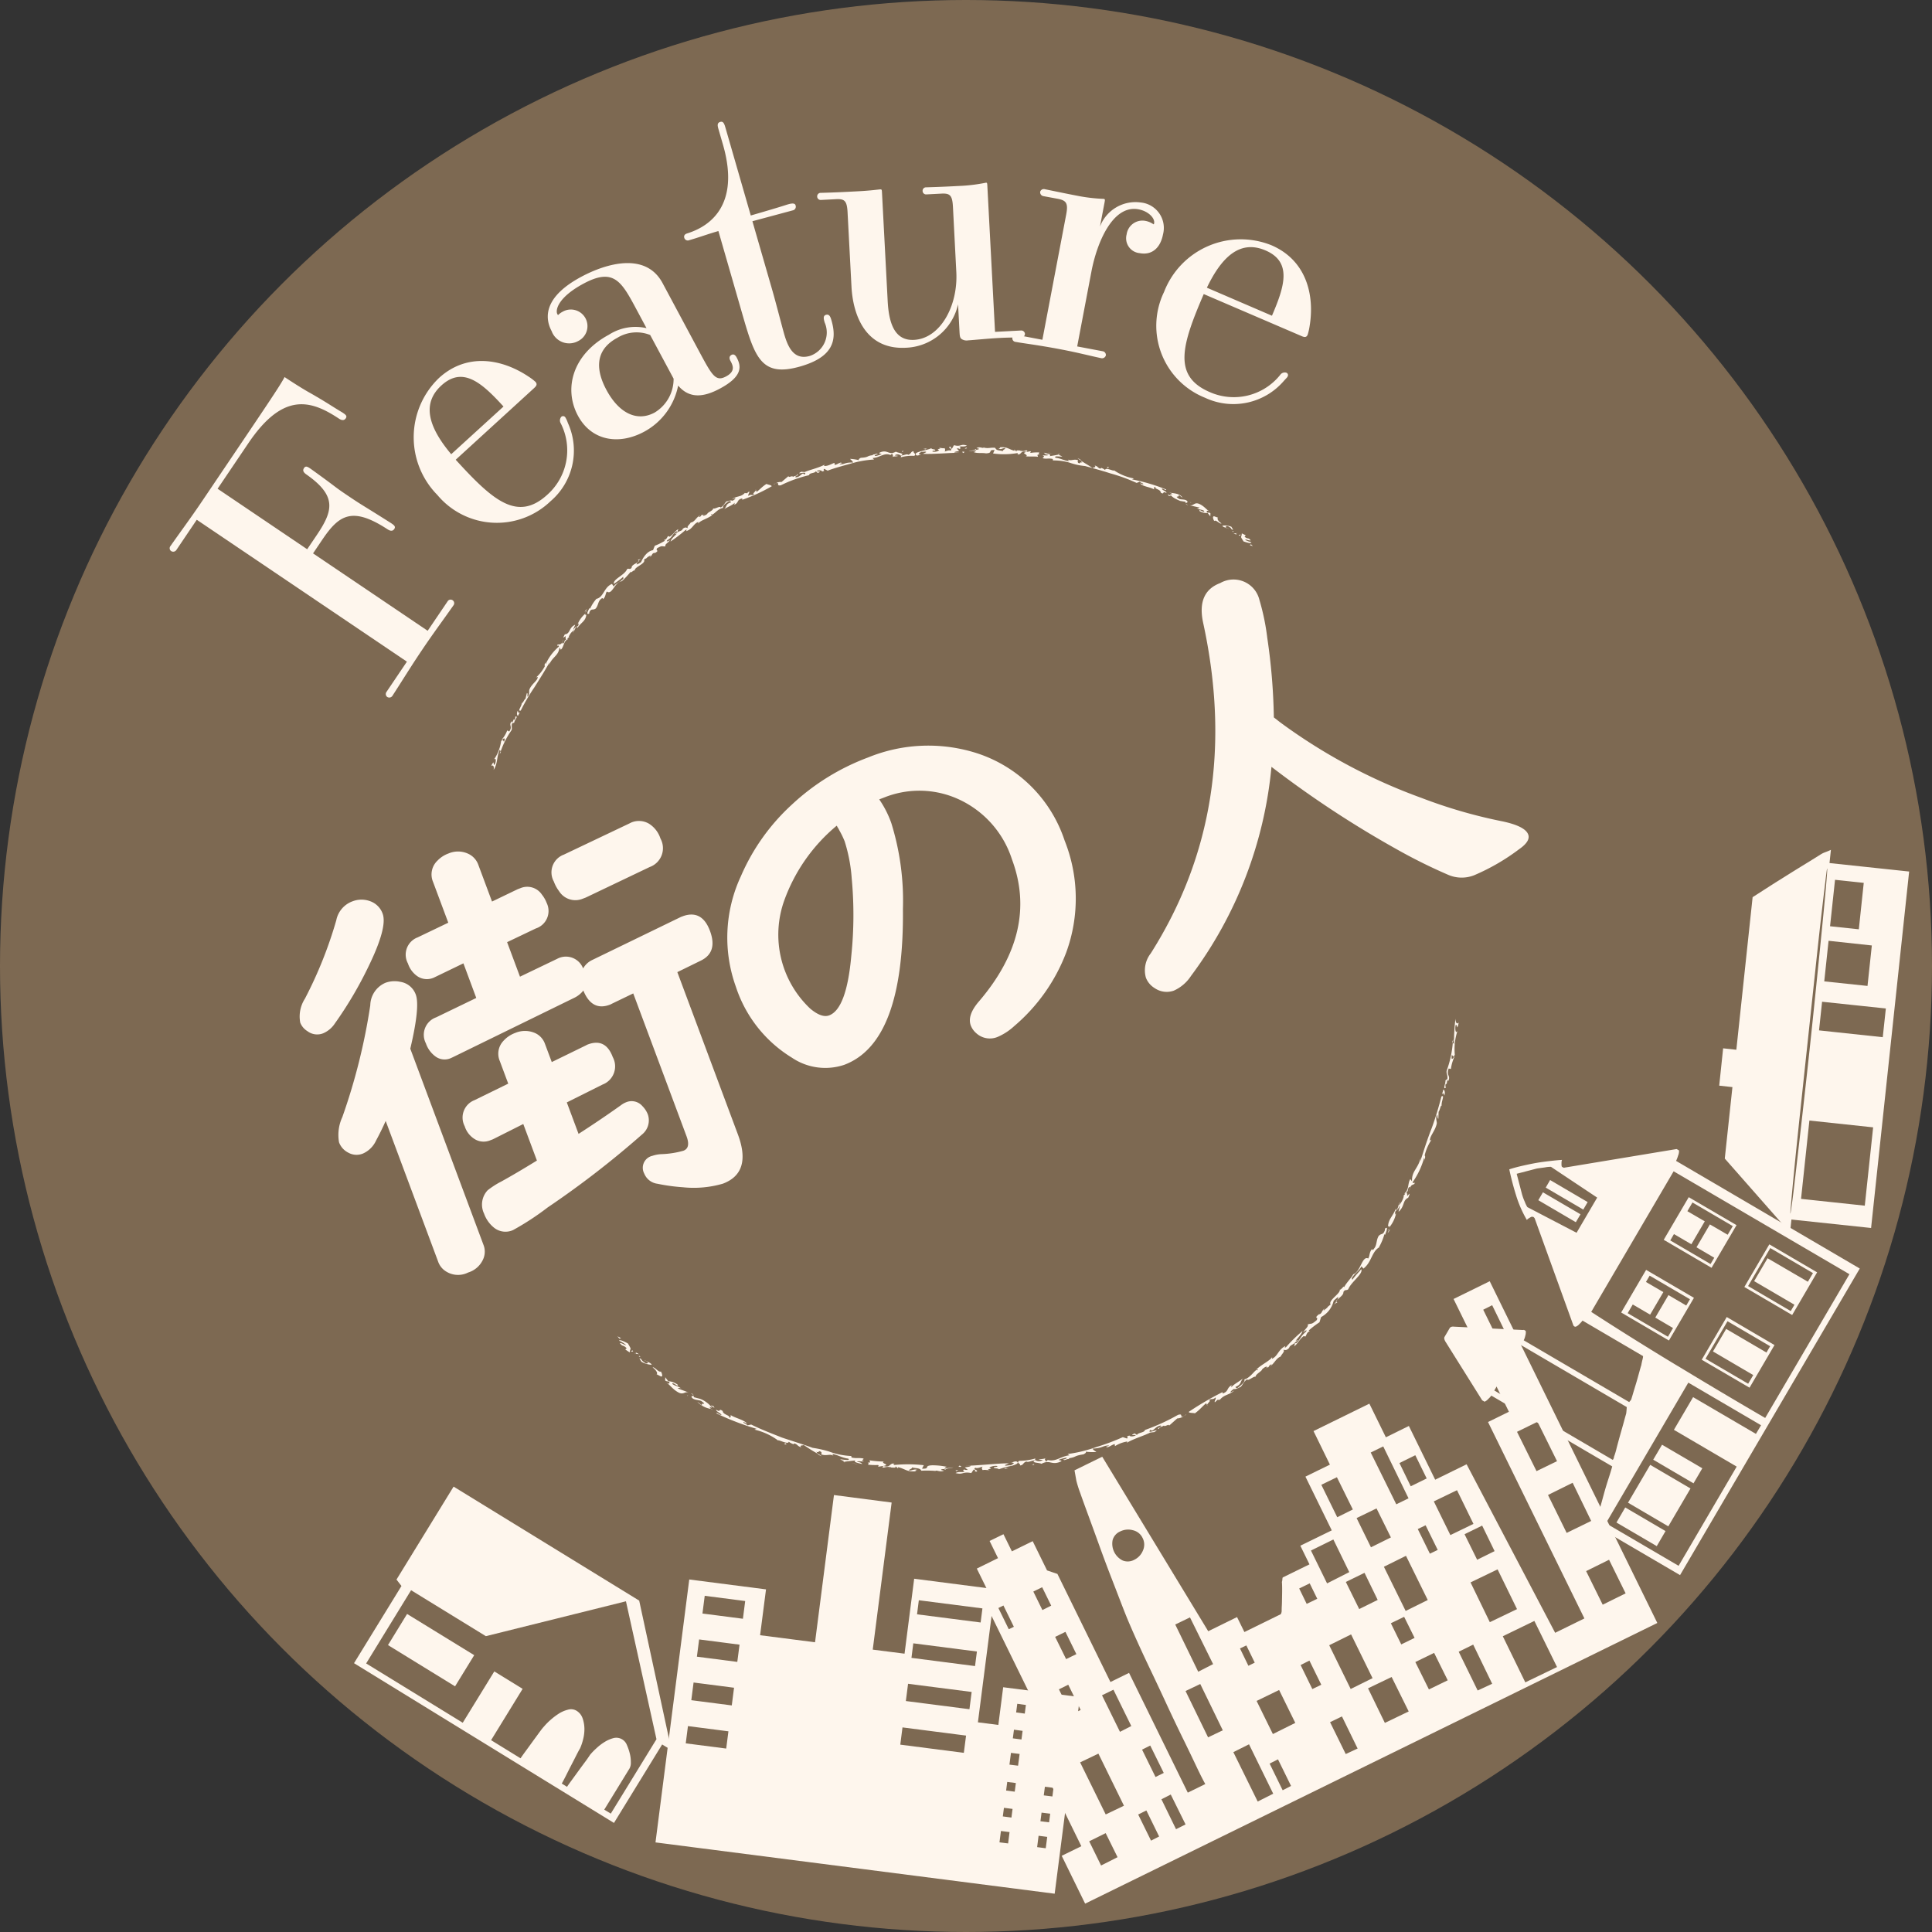 <svg height="148" viewBox="0 0 148 148" width="148" xmlns="http://www.w3.org/2000/svg" xmlns:xlink="http://www.w3.org/1999/xlink"><rect x="0" y="0" width="148" height="148" fill="#333333" stroke="none"/><clipPath id="a"><path d="m0 0h133.252v136.506h-133.252z"/></clipPath><circle cx="74" cy="74" fill="#7d6952" r="74"/><g clip-path="url(#a)" fill="#fef6ed" transform="translate(13 9.327)"><path d="m21.287 36.741a.266.266 0 0 1 .373-.094.27.27 0 0 1 .076.4c-.854 1.216-1.573 2.177-2.4 3.408-.848 1.255-1.457 2.258-2.279 3.528a.286.286 0 0 1 -.4.076.281.281 0 0 1 -.052-.379l1.566-2.321-16.098-10.87-1.565 2.32a.288.288 0 0 1 -.4.077.264.264 0 0 1 -.052-.381c.871-1.238 1.573-2.176 2.42-3.432 5.224-7.74 5.948-8.805 6.324-9.516.425.288 1.435.936 1.966 1.224 1.366.784 1.585.968 2.47 1.495.237.16.378.256.25.445-.112.166-.294.182-.553 0-2.124-1.4-4.242-2.036-6.9 1.892l-2.364 3.5 6.863 4.635.72-1.066c1.262-1.87 1.578-3-.757-4.646-.26-.175-.331-.326-.2-.516s.293-.077.507.066c2.3 1.654 1.616 1.23 2.847 2.06s.915.584 3.307 2.1c.213.143.377.256.251.445s-.3.18-.555.005c-2.682-1.738-3.684-1.07-4.952.804l-.719 1.065 8.781 5.929z"/><path d="m21.909 25.891c2.829 3.1 4.713 4.782 7.012 2.685a4.553 4.553 0 0 0 1.037-5.469.429.429 0 0 1 .042-.507.206.206 0 0 1 .3.034 2 2 0 0 1 .2.434 5.1 5.1 0 0 1 -1.325 6 5.937 5.937 0 0 1 -8.669-.476 6.294 6.294 0 0 1 .126-8.967c2.109-1.924 4.777-1.5 6.876-.091a4.1 4.1 0 0 1 .507.386c.174.191.066.328-.1.482zm3.662-4.076c-1.655-1.815-3.112-3.115-4.757-1.615-1.476 1.346-1.07 3.1.751 5.268z"/><path d="m40.548 17.573c1 1.863 1.269 2.367 2.074 1.935.73-.392.526-.833.337-1.185-.041-.076-.174-.328.077-.463.226-.121.361.131.4.207.365.68.45 1.444-1.287 2.374-1.234.662-2.329.794-3.2-.23a5.142 5.142 0 0 1 -2.61 3.537c-1.965 1.052-4.045.676-5.07-1.237-1.106-2.065-.413-4.7 2.382-6.2a3.763 3.763 0 0 1 2.874-.5l-.769-1.435c-1.134-2.115-1.726-3.223-4.043-1.982-1.989 1.065-2.179 2.042-2.017 2.344 0 0 .041.076.066.062a1.246 1.246 0 0 1 .3-.226 1.272 1.272 0 1 1 1.225 2.226 1.427 1.427 0 0 1 -2.028-.761c-.553-1.032-.6-2.628 2.275-4.166 1.887-1.012 4.928-1.927 6.223.489zm-3.741-1.237a2.807 2.807 0 0 0 -2.51.211c-1.839.985-1.589 2.6-.847 3.985.97 1.813 2.356 2.465 3.691 1.749a3 3 0 0 0 1.46-2.6z"/><path d="m44.638 7.62 1.519 5.267c.261.9.752 2.813.918 3.389.309 1.071.786 2 1.965 1.662a1.892 1.892 0 0 0 1.135-2.555c-.072-.247-.151-.522.1-.593.274-.079.352.195.424.442.435 1.509.12 2.788-2.376 3.508-2.934.847-3.472-.6-4.4-3.812l-1.89-6.556c-.8.229-1.548.506-2.234.7a.278.278 0 0 1 -.381-.187c-.039-.137.012-.271.231-.334 1.034-.329 4.239-1.58 2.736-6.79l-.333-1.149c-.08-.274-.151-.521.123-.6.247-.073.318.174.4.449l1.938 6.72c2.579-.745 2.652-.8 2.873-.859.465-.135.533 0 .556.077a.287.287 0 0 1 -.215.39z"/><path d="m65.214 15.991a.282.282 0 0 1 .3.24.286.286 0 0 1 -.27.3c-.4-.008-1.144 0-1.743.035-.827.043-1.964.16-2.335.18a.691.691 0 0 1 -.521-.115c-.119-.109-.127-.25-.146-.621l-.107-2.025a4.257 4.257 0 0 1 -4 3.327c-3.107.164-4.051-2.531-4.164-4.67l-.3-5.7c-.046-.884-.227-1.046-.883-1.011l-1.145.059a.268.268 0 0 1 -.3-.269.264.264 0 0 1 .272-.274c1.228-.036 1.683-.06 2.8-.118 1.084-.056 1.622-.143 1.765-.149.113-.006.116.05.126.22l.437 8.327c.089 1.711.532 3.059 2.015 2.982 2-.1 3.381-2.58 3.243-5.2l-.258-4.993c-.047-.884-.227-1.045-.883-1.011l-1.141.059a.267.267 0 0 1 -.3-.27.262.262 0 0 1 .272-.271c1.227-.037 1.683-.061 2.8-.119a13.053 13.053 0 0 0 1.788-.237c.086 0 .089.052.1.252l.588 11.176z"/><path d="m71.454 17.577a.292.292 0 0 1 .261.311.3.3 0 0 1 -.362.222c-1.173-.253-1.724-.415-3.155-.687-1.74-.33-2.877-.459-3.382-.557a.274.274 0 1 1 .1-.532l1.935.368 1.825-9.6c.166-.869 0-1.075-.645-1.2l-1.093-.202a.3.3 0 0 1 -.255-.34.291.291 0 0 1 .357-.193c1.453.3 1.846.38 2.717.546a12.812 12.812 0 0 0 1.793.194c.112.023.1.078.064.274l-.352 1.852a2.909 2.909 0 0 1 3.114-1.85 1.959 1.959 0 0 1 1.715 2.449c-.193 1.009-.831 1.615-1.785 1.433a1.143 1.143 0 0 1 -1-1.44 1.221 1.221 0 0 1 1.469-1.025 1.606 1.606 0 0 1 .592.256c.027.006.032-.022.044-.078.074-.392-.435-.926-1.193-1.07-1.992-.377-3.2 2.592-3.612 4.779l-1.088 5.724z"/><path d="m79.212 13.2c-1.66 3.856-2.416 6.266.442 7.5a4.554 4.554 0 0 0 5.415-1.308.425.425 0 0 1 .475-.168.2.2 0 0 1 .094.289c-.034.079-.071.094-.311.364a5.1 5.1 0 0 1 -6.017 1.265 5.937 5.937 0 0 1 -3.14-8.1 6.3 6.3 0 0 1 8.23-3.581c2.625 1.129 3.336 3.737 2.917 6.23a4.352 4.352 0 0 1 -.144.622c-.1.236-.27.194-.48.1zm5.226 1.658c.971-2.257 1.555-4.119-.492-5-1.836-.79-3.27.3-4.493 2.854z"/><path d="m17.373 111.675 4.374-7.121 14.218 8.733 2.473 11.456-.714-.436-3.691 6.011-19.913-12.237 3.634-5.914zm-2.324 6.425 7.4 4.543 2.417-3.932 2.17 1.335-2.416 3.932 2.257 1.389c.054-.082.164-.241.338-.478s.351-.478.536-.735.367-.5.539-.738.3-.4.385-.487a4.673 4.673 0 0 1 .456-.466 5.442 5.442 0 0 1 .647-.5 2.4 2.4 0 0 1 .73-.32.823.823 0 0 1 .654.079 1.09 1.09 0 0 1 .471.59 2.558 2.558 0 0 1 .136.785 3.094 3.094 0 0 1 -.1.816 3.87 3.87 0 0 1 -.24.706c-.065.1-.162.286-.293.545s-.27.53-.416.81-.28.557-.413.816-.223.428-.273.512l.406.25c.047-.083.162-.244.334-.478s.351-.482.536-.737.367-.5.539-.731.289-.41.354-.509a4.715 4.715 0 0 1 .466-.481 3.848 3.848 0 0 1 .647-.5 2.515 2.515 0 0 1 .693-.3.868.868 0 0 1 1.016.539 3.814 3.814 0 0 1 .221.647 2.679 2.679 0 0 1 .079.672.9.9 0 0 1 -.1.471l-1.936 3.155.5.305 3.5-5.7-2.338-10.566-10.731 2.672-5.729-3.52zm8.278-.633-1.467 2.387-5.138-3.16 1.463-2.385z"/><path d="m39.8 111.669 5.88.757-.453 3.512 4.209.54 1.449-11.278 4.419.574-1.448 11.268 2.437.31.737-5.741 6.193.8-1.31 10.2 1.565.2.37-2.888 5.881.753-1.936 15.064-30.579-3.93zm-.1 11.231-.169 1.321 3.1.4.17-1.321zm.431-3.339-.174 1.355 3.1.4.174-1.355zm.425-3.3-.171 1.321 3.095.4.172-1.321zm.429-3.342-.174 1.358 3.1.4.174-1.358zm15.15 10.081-.169 1.321 4.868.627.171-1.321zm.427-3.341-.17 1.321 4.872.627.169-1.323zm.4-3.1-.14 1.114 4.87.629.144-1.116zm.424-3.3-.137 1.078 4.871.625.138-1.078zm6.29 17.676-.111.87.661.083.11-.87zm.23-1.775-.086.659.661.087.085-.662zm.252-1.984-.085.661.66.086.086-.661zm.287-2.225-.117.9.66.082.119-.9zm.229-1.776-.087.663.662.087.086-.66zm.253-1.984-.086.662.661.089.086-.661zm1.633 10.109-.111.871.659.087.114-.872zm.228-1.772-.086.661.662.083.086-.662zm.256-1.983-.087.662.662.083.084-.662zm.284-2.224-.115.9.661.082.115-.9zm.226-1.778-.083.662.662.086.082-.661zm.257-1.982-.086.661.659.083.087-.661z"/><path d="m69.836 132.1-4.543-9.259 1.427-.7-4.058-8.281.266-.791-1.1-2.235 1.625-.8-.645-1.316 1.062-.517.645 1.313 1.594-.78 1.1 2.24.794.269 4.062 8.281 1.425-.7 4.5 9.174 1.341-.658c-.164-.289-.4-.756-.7-1.389s-.645-1.355-1.029-2.135c-.392-.8-.8-1.655-1.213-2.546s-.811-1.742-1.192-2.54-.717-1.515-1.008-2.158-.5-1.118-.631-1.427c-.176-.4-.392-.936-.651-1.608s-.535-1.39-.832-2.155-.591-1.558-.882-2.365-.561-1.544-.809-2.221-.46-1.255-.629-1.74a8.831 8.831 0 0 1 -.3-.949l-.143-.8 2.124-1.042 8.12 13.368 2.207-1.085.564 1.147 2.769-1.359c.018-.007.038-.036.056-.1a.423.423 0 0 0 .029-.153c0-.043 0-.178.012-.4s.013-.455.018-.7.009-.478.006-.7-.009-.36-.018-.425a.78.78 0 0 0 .036-.206c.007-.085.018-.131.036-.142l2.041-1-.7-1.429 2.407-1.175-2.017-4.117 1.875-.919-1.256-2.57 4.279-2.1 1.264 2.576 1.761-.868 2.016 4.117 2.407-1.181 6.784 12.909 2.24-1.1-7.383-15.046 1.6-.787-4.24-8.639 2.77-1.36 12.839 26.18-43.832 21.5-1.795-3.665zm-5.559-16.619.39-.188-.8-1.632-.386.193zm2.576-1.47.674-.338-.692-1.41-.678.33zm2.216 7.994.714-.341-.95-1.934-.715.354zm-.4-4.237.786-.38-.837-1.707-.789.384zm3.034 11.9 1.397-.668-1.957-3.991-1.4.67zm-.355 3.911 1.262-.637-.91-1.842-1.262.625zm1.652-23.366a1.041 1.041 0 0 0 .892-.055 1.347 1.347 0 0 0 .659-.7 1.1 1.1 0 0 0 -.02-.963 1.085 1.085 0 0 0 -.747-.6 1.348 1.348 0 0 0 -.963.09 1.014 1.014 0 0 0 -.59.67 1.436 1.436 0 0 0 .769 1.558m-.205 13.126.867-.443-1.367-2.782-.877.424zm2.379 8.335.62-.317-.977-1.995-.627.31zm.343-4.876.632-.31-1.036-2.1-.625.316zm1.572 4 .73-.365-1.134-2.292-.715.365zm1.7-12.063 1.14-.583-1.771-3.579-1.129.546zm.755 5.026 1.127-.539-1.726-3.547-1.127.539zm3.088-5.482.487-.241-.643-1.318-.487.232zm.713 10.4 1.189-.6-1.854-3.784-1.2.6zm1.913-.864.642-.331-1-2.037-.642.325zm-.75-4.306 1.717-.854-1.239-2.52-1.725.837zm2.59-9.971.81-.391-.578-1.18-.806.391zm.433 6.525.686-.33-.91-1.852-.674.343zm1.908-13.163 1.194-.594-1.22-2.471-1.193.581zm-.779 5.068 1.7-.863-1.218-2.5-1.717.846zm1.808 8.09 1.676-.83-1.644-3.352-1.676.83zm-.379 4.983.911-.422-1.2-2.459-.911.439zm1.033-11.107 1.415-.7-1.009-2.075-1.43.7zm.9-4.731 1.527-.756-1.1-2.223-1.527.741zm1.065 13.452 1.826-.877-1.307-2.64-1.808.868zm.875-16.746.938-.458-1.938-3.977-.958.469zm.38 10.733 1.022-.5-.8-1.613-1.017.492zm.338-2.563 1.693-.838-1.668-3.385-1.692.838zm.39-9.55 1.221-.6-.872-1.781-1.216.6zm1.466 5.163.6-.288-.928-1.888-.6.288zm-.074 10.4 1.441-.7-1.042-2.1-1.44.7zm1.644-11.825 1.768-.857-1.26-2.581-1.777.857zm2.091 11.906 1.111-.515-1.454-3-1.111.545zm-.04-10.016 1.336-.661-.952-1.956-1.349.661zm1.672-16.7.678-.339-1.2-2.461-.685.346zm2.017 26.092 2.43-1.173-1.736-3.532-2.418 1.173zm-2.718-4.61 2.083-1-1.488-3.046-2.072 1zm3.577-11.571 1.571-.763-1.494-3.019-1.571.771zm2.309 4.732 1.878-.916-1.42-2.924-1.887.935zm2.761 5.5 1.756-.869-1.269-2.574-1.756.87z"/><path d="m109.062 108.1c0-.052.025-.165.061-.349a1.516 1.516 0 0 1 .094-.33c.043-.164.125-.455.248-.872s.248-.866.377-1.344.266-.924.4-1.334.219-.7.261-.864l-9.259-5.424a1.692 1.692 0 0 1 -.232.252.786.786 0 0 1 -.29.215l-.089-.055-.09-.051-2.815-4.494c-.093-.16-.118-.284-.068-.367s.111-.19.194-.329.146-.255.194-.334c.059-.1.178-.14.356-.117l5.295.257c.01-.02.046-.014.107.022s.083.064.076.082a.9.9 0 0 1 -.04.342 1.447 1.447 0 0 1 -.118.341l8.08 4.732a.872.872 0 0 1 .079-.095.577.577 0 0 0 .075-.1c.027-.09.08-.257.151-.5s.151-.5.234-.775.155-.548.227-.805.122-.444.161-.555a4.252 4.252 0 0 1 .094-.433c.039-.168.05-.25.032-.265l-4.629-2.715a1.8 1.8 0 0 1 -.229.255.771.771 0 0 1 -.293.216.275.275 0 0 1 -.108-.025.239.239 0 0 1 -.071-.081l-2.965-8.201a.537.537 0 0 0 -.1-.106.274.274 0 0 1 -.107-.02.9.9 0 0 0 -.2.1.775.775 0 0 0 -.193.15 8.9 8.9 0 0 1 -.823-1.883c-.212-.676-.384-1.342-.521-1.991.3-.1.631-.187.992-.27s.724-.16 1.082-.223.717-.107 1.066-.147.649-.068.9-.084a.6.6 0 0 0 -.039.242 1.117 1.117 0 0 0 .009.23.109.109 0 0 0 .041.067l.032.018c.081.045.126.059.139.037l8.6-1.426.09.053.09.056a.882.882 0 0 1 -.072.4 2.532 2.532 0 0 1 -.153.4l14.072 8.245-13.767 23.486-6.175-3.614zm1.486-5.591c.013-.02.031-.05.052-.09.036-.061.045-.1.026-.109a5.725 5.725 0 0 0 .219-.728q.129-.491.282-1.034c.1-.361.2-.692.279-.992s.14-.5.165-.594c.014-.072.03-.24.047-.5l-8.109-4.752-2.038 3.48zm-2.776-17.4 1.579-2.694-3.538-2.356a1.968 1.968 0 0 0 -.45.041c-.28.038-.5.067-.643.09l-1.535.4.4 1.536a4.038 4.038 0 0 0 .224.617 2.132 2.132 0 0 0 .193.4zm-2.576-3.1 2.878 1.684-.358.606-2.874-1.686zm.55-.94 2.876 1.688-.336.575-2.876-1.684zm9.768 14.237q3.315 2.015 6.707 3.99l6.454-11.013-13.467-7.883-6.313 10.77q3.3 2.138 6.619 4.14m.075 15.312 4.45-7.6-4.809-2.818 1.47-2.504 4.813 2.816.392-.663-5.572-3.264-6.311 10.772zm-4.088-4.471 3.087 1.809-.672 1.154-3.087-1.81zm1.6-18.2 3.663 2.142-1.916 3.269-3.659-2.145zm1.671 5.122.39-.667-1.36-.8 1.01-1.723 1.362.8.284-.482-3.087-1.807-.284.483 1.333.778-1.012 1.725-1.331-.778-.39.667zm-1.358 9.814 3.087 1.81-1.7 2.9-3.087-1.811zm.906-1.542 3.085 1.805-.674 1.153-3.087-1.811zm2.045-18.963 3.662 2.142-1.915 3.269-3.663-2.146zm1.671 5.122.284-.482-1.362-.8 1.028-1.754 1.362.793.392-.663-3.088-1.81-.391.667 1.333.778-1.028 1.756-1.333-.78-.283.487zm1.24 4.059 3.659 2.148-1.912 3.265-3.663-2.142zm1.641 5.11.39-.663-3.086-1.81 1.013-1.725 3.084 1.808.284-.482-3.267-1.916-1.684 2.874zm1.621-10.677 3.662 2.144-1.912 3.269-3.663-2.146zm1.641 5.111.284-.485-3.088-1.808 1.028-1.754 3.088 1.8.392-.663-3.271-1.916-1.7 2.91z"/><path d="m124.232 84.094-.106 1.012-5-5.682.586-5.474-1.012-.112.3-2.859 1.012.11 1.247-11.689c.785-.5 1.452-.936 2.009-1.283s1.129-.71 1.718-1.071 1.077-.661 1.454-.9a1.831 1.831 0 0 1 .39-.193 4.269 4.269 0 0 0 .426-.179l-.107 1.013 6.1.649-2.915 27.306zm2.66-26.4q-.111.891-.333 2.792c-.146 1.262-.314 2.782-.5 4.549q-.28 2.61-.577 5.4c-.2 1.858-.392 3.663-.577 5.4s-.341 3.253-.465 4.522-.211 2.2-.261 2.793-.041.646.032.161c.1-.647.218-1.641.371-2.976s.33-2.85.521-4.547.39-3.475.587-5.333q.3-2.826.556-5.374c.172-1.695.323-3.217.453-4.554s.219-2.334.264-2.987c.032-.489 0-.438-.068.148m2.956 25.345.64-6-4.883-.521-.64 6zm1.377-12.906.237-2.2-4.885-.516-.234 2.194zm-1.168-3.927.331-3.1-3.314-.358-.331 3.109zm-.665-4.338.377-3.558-2.2-.234-.381 3.558z"/><path d="m82.979 32.511-.14-.139-.111.052z"/><path d="m82.429 31.682-.3-.15c-.012.361-.175.144.132.616.179.061.574.2.6.071-.117-.064-.344-.074-.484-.214.119-.026.287.1.435.06-.208-.254-.209-.05-.472-.278z"/><path d="m81.93 31.716a.284.284 0 0 0 .13-.092c-.056.026-.226-.01-.13.092"/><path d="m81.745 31.629c-.168-.127.064-.093.056-.118l-.307.032z"/><path d="m81.021 31.139-.1-.035c.012.044.051.036.1.035"/><path d="m80.638 30.94c.039.1.153.122.288.164l-.005-.017c-.073-.11.1-.173.247-.041.193.078.1.192.3.211l-.14-.232a1.356 1.356 0 0 0 -.686-.085"/><path d="m81.021 31.139a.882.882 0 0 1 .1.05.11.11 0 0 0 -.1-.05"/><path d="m81.381 31.389.106.036.011-.065z"/><path d="m80.016 30.584c.139-.14.43.279.556.18-.249-.138-.372-.375-.266-.435l-.306-.109c-.126.01-.083.2.012.364"/><path d="m79.728 29.848a.181.181 0 0 1 -.08-.008.125.125 0 0 0 .08.008"/><path d="m78.163 29.391.743.167c-.091.023-.1.089-.254.031.277.172.372.084.6.224-.014.195-.427-.207-.366.005a1.044 1.044 0 0 0 .629.152l.2.258.01-.228c-.077-.111-.287.01-.286-.148.008-.093.122-.044.206-.018-.183-.071-.395-.389-.76-.551-.382-.175-.438.145-.722.1"/><path d="m78.234 29.186-.007-.09-.017.107z"/><path d="m77.408 29.046.394.066a.253.253 0 0 1 .039.126c.006-.048.133-.069.135-.11-.077-.239-.441-.166-.637-.229-.462-.3.064-.077-.058-.315.137.069.126.1.309.213-.21-.332-.68-.328-.893-.373.05.041.04.1.155.132l-.227-.037c.15.223.314.329.783.527"/><path d="m78.015 29.358c-.132-.053-.173-.09-.173-.117.012.06.038.112.173.117"/><path d="m76.589 28.381a.212.212 0 0 0 .109.043.216.216 0 0 0 -.109-.043"/><path d="m76.7 28.662-.237-.126.061.119c.038.006.164.049.176.007"/><path d="m66.994 25.358c.012.077.1.13.309.156-.041.09-.3.02-.434.051.257.114-.024.11.028.215.3.068.452-.03.767.058a.079.079 0 0 0 .012.107 4.326 4.326 0 0 1 1.421.221 4.729 4.729 0 0 0 1.027.208c.643.177 1.3.354 1.959.569a12.994 12.994 0 0 1 1.986.724l.257-.1c.031.112.319.122.237.221a.772.772 0 0 0 -.23-.09c.225.266.768.27 1.084.471-.026-.048-.018-.223.1-.2-.108.18.4.175.4.439.311.2.086-.161.423.026.087-.095-.313-.2-.339-.319.15-.041.3.181.338.056a14.371 14.371 0 0 0 -2.611-.773l.133-.073a3.952 3.952 0 0 1 -1.533-.63c.054.132-.664-.273-.667-.012a.849.849 0 0 0 -.3-.167l-.068.061c-.234-.078-.163-.179-.44-.243.15.149-.058.128-.161.194-.282-.2-.622-.392-.881-.558a.306.306 0 0 0 .115.153c-.182-.086-.174.023-.233.045-.184-.042-.133-.172-.108-.237-.33-.125-.537.083-.773-.052l.068.121c-.357-.042-.627-.219-1.022-.259-.159-.185.344-.066.519-.1-.073-.047-.239-.087-.282-.147-.183.043-.482.092-.7.124.229-.135-.268-.222-.4-.26"/><path d="m68.094 25.494a.885.885 0 0 0 .124-.037.325.325 0 0 1 -.133-.013.043.043 0 0 0 .009.05"/><path d="m66.994 25.358c0-.006-.006-.012-.005-.018-.041 0-.028.009.005.018"/><path d="m69.144 26.188-.048-.022-.061-.02z"/><path d="m69.546 25.772a2.667 2.667 0 0 0 .266.19c-.02-.057-.038-.1-.266-.19"/><path d="m71.854 26.533c.077 0 .046-.041.106-.059-.145-.051-.205-.032-.106.059"/><path d="m67.671 25.382-.3-.024-.114.007z"/><path d="m61.562 25.289c.258.14.647.052.969.113.6-.023.091-.282.658-.254l-.116.263a6.054 6.054 0 0 0 1.857-.029c.039.039.132.093-.018.112.375.04.242-.358.733-.2-.492.1.132.18-.02.329l-.076.009c.318.026.751-.006.958.034.02-.067-.147-.2.136-.168-.112-.03-.054-.1-.032-.169a3.815 3.815 0 0 0 -.646.034c-.15-.111.114-.013-.036-.125l-.247.052c-.169-.045.191-.067-.075-.122a.713.713 0 0 1 -.472.036l.064-.023c-.165.013-.387-.063-.327.1l-.172-.181.021.106c-.433-.1-.58-.339-1.165-.261.135.041.005.086-.07.1.232.089.3-.055.528-.051.024.1-.37.2-.1.28-.289-.145-.567-.029-.676-.294-.362-.044-.507.071-.872-.018l.013-.037c-.075.159-.3-.09-.578.079l.193.041c-.012.07-.106.07-.238.08.016-.026.016-.026-.026-.06-.044.121-.458.134-.511.169a2.629 2.629 0 0 0 .594-.1c-.106.07-.078.175-.249.15"/><path d="m65.324 25.138-.124.043a.2.2 0 0 0 .124-.043"/><path d="m59.926 25.045c-.232-.018.061-.108-.157-.154-.233.095.273.164.045.3-.143-.069-.37.068-.464.075.1-.077.038-.237 0-.269-.088.049-.29-.024-.444-.022.378.087-.312.074.03.171-.021.1-.369.182-.514.114.006-.07.123-.06.217-.067.071-.135-.24-.062-.3-.18-.349.178-1.481.275-1.135.541.125.045.222-.037.351-.062-.37-.022-.014-.155.014-.211.159.027.424-.067.369.038l-.242.12c.8.038 1.887-.072 2.8-.09l-.4-.013c.046-.079.234-.081.38-.116l-.195-.2c.116.017.226-.01.216.059.141-.08.077-.131-.007-.2.3-.029.348.048.581-.075-.5-.169-.422.125-.994-.026z"/><path d="m61.015 24.957-.121.1.185-.045z"/><path d="m60.82 25.382c-.006-.043.067-.061.062-.1-.23-.032-.2.028-.062.1"/><path d="m58.027 25.018-.3.046.2.03c-.007-.043.063-.065.1-.076"/><path d="m55.991 25.71a3.1 3.1 0 0 1 1.044-.116c.216-.15-.127-.228-.039-.353-.234 0-.186.208-.421.272-.1-.1-.345.059-.576.057a.1.1 0 0 1 -.008.14"/><path d="m54.528 25.484c-.188.029-.363.144-.52.115.01-.071.118-.114.234-.114-.1-.143-.2.057-.424-.013.021.014.1.028.047.071-.51.048-.261.164-.929.2-.085.063-.178.083-.142.181a3.6 3.6 0 0 0 -.672-.1c.029.056.2.16.227.288-.66-.041-.628.166-1.055.121a.453.453 0 0 1 .2-.068c-.093-.165-.326.106-.555.121l-.016-.156c-.2.061-.518.274-.8.232l.037-.091c-.484.262-1.1.381-1.522.563-.087-.007-.178-.02-.264-.021-.561.309.611-.138.244.224-.155-.259-.278.191-.649.2-.2-.051.322-.175.1-.237-.028.165-.166.1-.332.206-.006-.144-.382.114-.322-.072l-.545.463a.675.675 0 0 0 -.435.1c.34-.119-.02.225.382.151a9.788 9.788 0 0 1 2.161-.774c.022-.2.453-.127.522-.308.033.053.1.088.135.141.442-.169-.136-.069-.044-.167.193-.081.384-.018.384.054.328-.084.022-.06.161-.207l.267.141c.494-.193 1.087-.348 1.7-.521a8.054 8.054 0 0 1 1.851-.334l-.112-.114c.55-.015.862-.432 1.38-.232l.148-.137c-.08.077.119.18-.01.29.14-.065.3-.027.451-.084l-.278-.034a.367.367 0 0 1 .469.008c.39-.172-.267-.2-.371-.3-.542.3-.607-.15-1.144.031-.328.13.055.114.044.186"/><path d="m55.279 25.725a.368.368 0 0 0 .077-.048.366.366 0 0 0 -.077.048"/><path d="m46.435 27.695a.878.878 0 0 0 -.147.065c-.038.053.032-.006.147-.065"/><path d="m56.237 25.224-.153.011.033.057z"/><path d="m44.88 28.16.026.063a.054.054 0 0 0 -.026-.063"/><path d="m40.93 30.075.085-.043a.186.186 0 0 0 -.085.043"/><path d="m32.681 36.555a2.972 2.972 0 0 0 -.48.755l-.036-.064c-.078.137-.327.577-.025.426l.008-.1c.166-.337.257-.115.486-.283.216-.258.17-.577.427-.745.088-.1.122-.036.131.029.226-.2.172-.424.3-.587.4.308.583-.735 1.14-.787a6.607 6.607 0 0 0 .7-.75c-.064.221.268-.207.3-.042-.111-.3.891-.537.7-.874.448-.221 0-.033.5-.314.025.036-.049.093-.073.123.221-.075.168-.346.424-.31.385-.238 0-.126.16-.364.41-.236.332-.119.634-.14-.07-.173.208-.263.342-.473-.051.025-.333.182-.2 0 .466-.29.283-.363.694-.677.33.029-.431.278.038.17-.227.245-.425.39-.485.608a11.959 11.959 0 0 0 1.142-.875c.237-.116-.063.151.122.057.442-.173.5-.558.867-.683l-.013.13c.125-.237.738-.377 1.08-.656-.074-.018-.123-.031-.089-.088.118.232.467-.415.931-.46-.107-.132.229-.4.461-.528.1 0 .117.07.135.109-.434.1-.3.341-.57.561.216-.2.68-.325.851-.542l-.031.158c.362-.154.184-.413.61-.481v.1a13.164 13.164 0 0 0 2.248-1.029c.025-.1-.353-.138-.392-.187-.346.216-.505.432-.759.611l-.055-.137c-.024.119-.337.314-.119.311-.2.165-.227-.051-.453.14-.044-.154.108-.232.058-.351-.067.055-.134.109-.2.169.046-.088-.156.017-.112-.07-.338.371-.611.214-1.006.5l.251-.092c.035.08-.1.137-.2.209-.17-.052-.233 0-.478.055-.158.158-.2.334-.447.472-.023-.173-.455.151-.567.055.024.174-.456.319-.445.422-.116.1-.307.187-.349.112a1.106 1.106 0 0 1 .086-.08l-.136.068c0-.024-.008-.033.006-.044-.121.062-.062.166-.257.182-.021-.038.063-.085.123-.136-.336.145-.422.53-.753.563-.01.1-.359.327-.191.425-.127.009-.164-.131-.409.052-.069.215-.317.136-.462.337.177-.292-.022-.035.126-.3-.208.064-.368.381-.673.573-.049-.008-.073-.045-.123-.051-.081.121-.138.307-.314.283l.073.077a4.384 4.384 0 0 1 -.773.383l-.134.338c-.461.072-.775.581-.918.919-.124.086-.322.2-.349.165l.082-.158c-.178.132-.462.215-.455.42-.146.18-.205.015-.349.107-.193.481-1.133.779-1 1.134.141-.124.455-.307.713-.557-.043.1.058.1-.036.192-.256.249-.482.275-.71.557l-.121-.193c-.626.241-.634 1.042-1.209 1.146"/><path d="m36.134 33.485-.276.075.082.058a.385.385 0 0 1 .194-.133"/><path d="m35.939 33.618a.856.856 0 0 0 -.091.131.388.388 0 0 0 .112-.117z"/><path d="m31.977 37.326a.77.77 0 0 0 -.192.209.457.457 0 0 0 .192-.209"/><path d="m31.822 37.6.113-.073-.006-.032z"/><path d="m27.362 43.767c-.039.139-.073.281-.1.427-.1.027-.259.479-.286.286.017.3-.388.685-.084.627a15 15 0 0 1 1.052-1.792c.4-.635.812-1.282 1.154-1.908l-.057.239c.288-.7.736-.7.821-1.38l.1.179c.253-.226.192-.67.568-.817l-.081-.023c.058-.072.108-.078.168-.151l-.05.007a1.078 1.078 0 0 1 .391-.506c.057.027-.052.1-.087.174.115-.048.141-.276.271-.414.139-.075.064.058.07.09.316-.475.636-.53.7-1.019-.012-.064-.17.044-.049-.127a2.132 2.132 0 0 0 -.61.824l.063-.07c.026.383-.185.111-.386.513-.009-.159.12-.3.125-.394-.5.232-.341.654-.762.737l.016-.034c-.067.041-.112.177-.164.282a.9.9 0 0 0 .2-.126.4.4 0 0 0 .02.29c-.176.024-.062.17-.238.291-.134-.014.027-.2.029-.3l-.1.24c-.136.18-.236.1-.354.146-.054.2.118-.049.115.145a3.753 3.753 0 0 0 -1.047 1.424c.086-.146-.063-.118.073-.274-.065.045-.173.294-.1.345a3.15 3.15 0 0 1 -.667.865l.123-.029c-.023.3-.456.507-.642.95l.007-.008c-.067.138.042.358-.145.567-.047-.118.042-.239-.055-.281"/><path d="m26.7 45.3-.028-.192c-.108.134-.078.391.009.4.034-.111.154-.213.1-.265-.024.008-.061-.015-.084.059"/><path d="m25.292 48.108c0 .068.048.071.069.109a6.466 6.466 0 0 1 .79-1.556c.132-.183-.01-.3.08-.575l.165-.056c-.007-.176.35-.511.09-.465-.024.006.017.16-.079.256l-.05-.051-.117.278-.032-.126c-.294.31.1.378-.2.789l-.153-.082a2.23 2.23 0 0 1 -.414.694s.078.041.072-.026c.034-.046.129-.079.158-.023-.107.513-.057-.116-.282.172a3.25 3.25 0 0 1 -.542 1.4c.178-.145.158.176.051.393-.1.078-.064-.11-.1-.166a.782.782 0 0 0 -.161.276c.147-.1.227.041.177.3.329-.483.221-1.024.473-1.548"/><path d="m25.357 48.325a.138.138 0 0 0 0-.108c-.03.073-.06.145-.089.212z"/><path d="m34.295 93.038.156.18.126-.031z"/><path d="m34.9 94.049.339.228c.02-.384.2-.116-.138-.689-.2-.106-.643-.34-.674-.209a2.2 2.2 0 0 1 .542.336c-.135 0-.321-.17-.49-.16.231.318.235.1.528.4z"/><path d="m35.464 94.125c-.063.017-.126.032-.149.07.064-.016.256.06.149-.07"/><path d="m35.671 94.258c.187.173-.074.085-.066.114l.347.034z"/><path d="m36.488 94.933.108.057c-.014-.049-.057-.049-.108-.057"/><path d="m36.922 95.224c-.043-.117-.173-.162-.326-.235l.005.02c.082.132-.114.163-.282-.008-.217-.125-.119-.214-.338-.281.049.1.1.184.16.272a1.836 1.836 0 0 0 .781.232"/><path d="m36.488 94.933a1.2 1.2 0 0 1 -.117-.075.157.157 0 0 0 .117.075"/><path d="m36.076 94.6-.119-.062-.013.067z"/><path d="m37.626 95.732c-.16.12-.487-.387-.631-.307.282.2.42.476.3.517l.343.179c.144.016.1-.2-.01-.389"/><path d="m37.948 96.573a.228.228 0 0 1 .093.021.167.167 0 0 0 -.093-.021"/><path d="m39.753 97.344-.853-.32c.1-.007.109-.074.292.017-.317-.235-.427-.16-.691-.353.017-.2.49.3.421.065a1.356 1.356 0 0 0 -.728-.274c-.081-.1-.157-.2-.23-.306l-.012.235c.087.133.336.036.335.2-.009.1-.142.027-.242-.013.221.1.458.478.878.719.438.258.5-.068.83.031"/><path d="m39.67 97.547.008.1.02-.11z"/><path d="m40.634 97.831-.467-.122a.28.28 0 0 1 -.045-.14c-.007.049-.152.047-.155.09.083.275.521.237.75.334.536.39-.074.068.068.339-.16-.1-.144-.135-.363-.271a1.836 1.836 0 0 0 1.039.543c-.057-.052-.046-.11-.179-.166l.263.08a2.051 2.051 0 0 0 -.911-.687"/><path d="m39.923 97.408c.152.082.2.128.2.157-.013-.065-.043-.126-.2-.157"/><path d="m41.587 98.668a.3.3 0 0 0 -.126-.064.327.327 0 0 0 .126.064"/><path d="m41.457 98.354.275.175-.071-.136c-.044-.013-.19-.08-.2-.039"/><path d="m53.032 102.823c-.016-.077-.126-.134-.377-.168.049-.089.365-.009.525-.035-.314-.123.026-.109-.039-.217-.359-.078-.545.014-.928-.086.025-.023.027-.066-.016-.108a5.658 5.658 0 0 1 -1.706-.349 8.538 8.538 0 0 0 -1.24-.276c-.759-.279-1.549-.516-2.345-.785-.781-.311-1.583-.614-2.362-1l-.3.065c-.037-.121-.374-.178-.278-.267a1.16 1.16 0 0 0 .269.13c-.266-.309-.9-.412-1.273-.658.032.052.025.229-.109.2.126-.173-.483-.221-.487-.5-.361-.27-.1.153-.489-.1-.1.084.362.271.393.394-.174.017-.351-.243-.392-.119a20.315 20.315 0 0 0 3.076 1.183l-.158.061a4.906 4.906 0 0 1 1.823.842c-.07-.131.794.353.8.081a1.2 1.2 0 0 0 .36.192l.081-.057c.283.1.2.2.528.3-.18-.172.067-.124.189-.178a12.1 12.1 0 0 0 1.057.664.343.343 0 0 0 -.142-.161c.221.1.21-.013.28-.032.223.052.164.18.135.245.4.148.649-.061.932.1l-.082-.135c.428.077.748.3 1.226.364.193.2-.415.052-.621.055.088.055.287.115.339.18.219-.032.58-.073.845-.1-.275.127.327.232.488.275"/><path d="m51.7 102.644a1.064 1.064 0 0 0 -.147.024.443.443 0 0 1 .158.028c.011-.017.005-.035-.011-.052"/><path d="m53.032 102.823c0 .006.007.012.007.019.048 0 .033-.008-.007-.019"/><path d="m50.433 101.835.058.025.074.024z"/><path d="m49.956 102.23a3.632 3.632 0 0 0 -.324-.207c.025.059.048.1.324.207"/><path d="m47.185 101.236c-.092-.01-.054.038-.127.051.176.063.248.049.127-.051"/><path d="m52.212 102.773.368.035h.138z"/><path d="m59.6 103.051a5.566 5.566 0 0 0 -1.175-.13c-.723.026-.106.283-.794.258l.136-.264a10.568 10.568 0 0 0 -2.245-.019c-.048-.039-.162-.1.019-.112-.455-.045-.286.355-.884.189.594-.1-.163-.181.018-.328l.092-.009a8.355 8.355 0 0 1 -1.153-.093c-.023.066.178.214-.161.158.134.039.066.107.041.173a5.382 5.382 0 0 0 .774.025c.184.115-.138.011.046.126l.3-.048c.205.048-.23.064.094.123a1.012 1.012 0 0 1 .571-.028l-.078.022c.2-.012.47.068.394-.1l.212.178-.027-.107c.528.1.7.4 1.412.309-.165-.041-.007-.087.083-.1-.283-.092-.363.066-.638.044-.031-.1.443-.181.118-.274.352.15.687.027.824.293a8.293 8.293 0 0 1 1.057.013l-.015.037c.089-.164.362.1.7-.057l-.234-.051c.014-.07.127-.064.287-.069-.019.027-.019.027.032.06.052-.123.553-.147.617-.183a4.128 4.128 0 0 0 -.718.113c.127-.066.091-.174.3-.153"/><path d="m55.049 103.135.149-.041a.271.271 0 0 0 -.149.041"/><path d="m61.586 103.252c.282.026-.072.106.193.158.282-.087-.334-.172-.059-.3.174.08.446-.076.56-.085-.122.082-.041.239.011.268.1-.053.352.01.538 0-.46-.069.376-.089-.04-.17.025-.1.444-.2.621-.139-.007.07-.148.066-.262.078-.083.138.292.05.367.164a6.243 6.243 0 0 1 1-.266c.341-.106.575-.21.365-.329-.152-.037-.267.053-.424.087.448-.005.021.157-.012.21-.195-.033-.513.084-.448-.026l.29-.132c-.97 0-2.282.178-3.4.19h.482c-.054.08-.282.087-.459.126l.24.193c-.14-.014-.273.016-.262-.053-.17.083-.092.133.012.2-.363.037-.423-.039-.7.09.607.156.511-.136 1.206 0z"/><path d="m60.269 103.369.145-.1-.223.049z"/><path d="m60.5 102.938c.008.043-.081.063-.073.1.279.027.246-.033.073-.1"/><path d="m63.887 103.208.359-.061-.239-.02c.01.043-.076.068-.12.081"/><path d="m66.336 102.391a4.53 4.53 0 0 1 -1.259.19c-.259.166.157.219.054.351.283-.012.22-.221.5-.3.121.093.416-.084.694-.1a.087.087 0 0 1 .008-.141"/><path d="m68.1 102.5a2.845 2.845 0 0 1 .623-.164c-.01.073-.139.126-.279.137.121.134.244-.077.511-.026-.025-.012-.119-.02-.058-.067.611-.1.316-.174 1.112-.3.1-.073.211-.1.166-.2a4.846 4.846 0 0 0 .808.026c-.036-.052-.247-.138-.277-.264.792-.034.749-.238 1.263-.241a.651.651 0 0 1 -.238.09c.113.152.393-.133.66-.195l.022.157a2.481 2.481 0 0 1 .948-.356l-.042.1c.571-.335 1.307-.531 1.8-.786l.308-.032c.651-.42-.712.258-.291-.183.186.229.322-.247.76-.318.232.021-.376.233-.118.261.03-.174.194-.133.387-.266.011.147.449-.179.382.021l.634-.564a.916.916 0 0 0 .509-.183c-.395.185.019-.231-.453-.087a15.658 15.658 0 0 1 -2.531 1.157c-.022.209-.537.191-.615.384-.041-.05-.122-.076-.164-.125-.524.232.163.051.056.163-.228.109-.458.071-.459 0-.389.13-.025.064-.188.232l-.321-.106a16.965 16.965 0 0 1 -2.012.752 10.817 10.817 0 0 1 -2.216.541l.137.1c-.661.065-1.029.513-1.657.359l-.176.152c.1-.085-.146-.17.007-.292-.168.077-.366.049-.543.117l.336.015a.513.513 0 0 1 -.565.024c-.469.2.325.182.453.275.648-.339.733.1 1.377-.13.393-.161-.068-.11-.056-.183"/><path d="m67.195 102.322a.518.518 0 0 0 -.092.055.476.476 0 0 0 .092-.055"/><path d="m77.695 99.145.168-.1c.043-.06-.039.01-.168.1"/><path d="m66.047 102.9.185-.022-.041-.055z"/><path d="m79.5 98.36-.032-.06a.047.047 0 0 0 .032.06"/><path d="m83.973 95.491-.1.067a.288.288 0 0 0 .1-.067"/><path d="m92.639 86.213a4.569 4.569 0 0 0 .416-1l.044.058c.073-.173.3-.731-.009-.474v.11c-.151.42-.268.2-.489.463-.195.359-.11.7-.359.973-.08.139-.124.078-.141.009-.227.285-.157.51-.286.727-.478-.228-.563.983-1.151 1.213-.163.307-.507.614-.713 1.009.053-.258-.278.3-.326.135.146.292-.921.851-.69 1.166-.472.368.008.041-.536.467-.029-.031.052-.111.078-.148-.248.135-.178.4-.46.442-.407.365.008.137-.151.439-.436.371-.358.221-.69.329.09.167-.21.343-.344.608.055-.043.355-.29.221-.061-.5.435-.315.441-.751.89-.371.056.466-.41-.053-.171.235-.327.469-.512.526-.759a11.37 11.37 0 0 0 -1.247 1.217c-.259.187.062-.179-.139-.03-.491.3-.52.745-.949.938l.012-.137c-.138.273-.824.575-1.2.95.086 0 .141 0 .106.073-.149-.221-.5.562-1.046.7.128.113-.25.464-.513.652a.123.123 0 0 1 -.159-.084c.5-.2.331-.424.637-.709-.244.256-.773.487-.962.75l.03-.172c-.412.239-.2.472-.685.636l-.008-.107a23.305 23.305 0 0 0 -2.586 1.512c-.027.1.417.073.464.116.4-.289.577-.543.869-.777l.067.132c.025-.129.385-.39.13-.344.225-.209.266.007.525-.233.055.15-.119.261-.057.375.075-.072.155-.136.225-.215-.05.1.179-.052.132.05.375-.461.7-.358 1.141-.741l-.286.15c-.044-.075.116-.166.22-.261.2.017.269-.047.549-.163.178-.194.211-.4.5-.583.034.18.51-.269.643-.194-.036-.177.5-.447.486-.552.128-.137.341-.273.392-.2a1.391 1.391 0 0 1 -.094.106l.151-.1c0 .025.012.032 0 .048.134-.1.063-.191.284-.254.025.035-.068.105-.134.174.366-.248.474-.64.836-.771.006-.107.385-.442.191-.5.142-.042.191.1.455-.161.065-.249.347-.229.5-.483-.181.359.027.033-.124.357.231-.119.384-.511.733-.776.057 0 .085.03.143.025.088-.145.133-.37.331-.391l-.086-.062a6.309 6.309 0 0 1 .825-.632l.125-.4a1.9 1.9 0 0 0 .96-1.24c.127-.131.333-.313.365-.284-.016.043-.047.122-.076.2.182-.2.483-.371.459-.594.143-.24.218-.078.375-.217.208-.55 1.169-1.182.992-1.534-.138.182-.453.484-.7.84.037-.118-.072-.09.019-.223.248-.356.486-.455.7-.838l.148.177c.627-.473.638-1.3 1.2-1.623"/><path d="m89.159 90.6.293-.164-.093-.039a.557.557 0 0 1 -.2.2"/><path d="m89.358 90.4a1.31 1.31 0 0 0 .088-.17.558.558 0 0 0 -.112.161z"/><path d="m93.3 85.131a1.11 1.11 0 0 0 .19-.288.671.671 0 0 0 -.19.288"/><path d="m93.44 84.787-.116.114.009.033z"/><path d="m97.185 76.363.018-.525c.092-.064.179-.635.239-.423-.068-.335.275-.914-.022-.746a25.165 25.165 0 0 1 -.738 2.408c-.335.842-.615 1.736-.878 2.555l.03-.286c-.206.883-.7 1.014-.668 1.822l-.13-.17c-.22.343-.077.833-.472 1.108h.089c-.055.1-.107.122-.163.221l.052-.023a1.573 1.573 0 0 1 -.362.684c-.063-.012.044-.133.074-.221-.12.088-.119.353-.231.553-.133.13-.074-.046-.085-.08-.259.643-.574.815-.606 1.364.018.067.179-.1.063.125a2.438 2.438 0 0 0 .55-1.112l-.056.1c-.079-.424.175-.187.328-.707.03.176-.083.377-.075.487.48-.433.283-.841.716-1.066l-.015.043a1.127 1.127 0 0 0 .146-.366 1.327 1.327 0 0 0 -.2.2.443.443 0 0 0 -.054-.308c.181-.082.056-.2.211-.4.137-.03.009.236.011.342a3 3 0 0 0 .066-.3c.109-.251.224-.19.336-.286.021-.249-.112.1-.141-.127a6.069 6.069 0 0 0 .9-1.947c-.066.195.081.114-.04.333.066-.07.141-.387.056-.425a3.772 3.772 0 0 1 .527-1.214l-.121.074c-.021-.353.394-.725.519-1.289v.011c.037-.183-.118-.4.021-.707.071.121.01.292.114.307"/><path d="m97.581 74.385.062.21c.085-.189.011-.474-.078-.452-.015.138-.119.3-.059.337.023-.017.064 0 .075-.1"/><path d="m98.382 70.662c-.017-.077-.065-.065-.093-.1a7.956 7.956 0 0 1 -.444 2.067c-.1.255.07.345.034.69l-.153.12c.034.2-.219.715.018.57.021-.015-.056-.181.014-.325l.061.042.058-.362.057.136c.231-.458-.173-.4.042-.977l.168.042a3.255 3.255 0 0 1 .274-.939s-.085-.02-.067.054c-.024.064-.111.135-.152.079.005-.625.081.115.246-.292a4.483 4.483 0 0 1 .2-1.813c-.141.229-.195-.15-.14-.437.082-.125.088.105.132.159a1.145 1.145 0 0 0 .1-.375c-.122.162-.232.03-.242-.289a14.663 14.663 0 0 0 -.111 1.952"/><path d="m98.269 70.434a.187.187 0 0 0 .02.126c.014-.094.027-.188.039-.276z"/><path d="m13.994 59.723a1.894 1.894 0 0 1 1.338-.022 1.574 1.574 0 0 1 .98.964q.388 1.041-1.11 4.1a29.573 29.573 0 0 1 -2.543 4.3 2.022 2.022 0 0 1 -.9.762 1.241 1.241 0 0 1 -1.214-.166 1.327 1.327 0 0 1 -.545-.651 2.517 2.517 0 0 1 .36-1.836 32.254 32.254 0 0 0 2.4-6 1.947 1.947 0 0 1 1.23-1.451m2.555 16.819q-.327.743-.736 1.5a1.994 1.994 0 0 1 -1.009 1 1.291 1.291 0 0 1 -1.127-.075 1.44 1.44 0 0 1 -.7-.785 3.235 3.235 0 0 1 .252-1.936 46.356 46.356 0 0 0 2.14-8.56 1.917 1.917 0 0 1 1.163-1.727 2.034 2.034 0 0 1 1.143-.073 1.5 1.5 0 0 1 1.179.977q.342.919-.42 4.145l5.6 15.01a1.418 1.418 0 0 1 .006 1.06 1.845 1.845 0 0 1 -1.175 1.076 1.721 1.721 0 0 1 -1.894-.232 1.445 1.445 0 0 1 -.406-.61zm22.342-11.4 4.637 12.427q1.1 2.94-1.158 3.782a8.007 8.007 0 0 1 -3.054.271 14.354 14.354 0 0 1 -1.942-.267 1.262 1.262 0 0 1 -1.015-.775.938.938 0 0 1 .624-1.366 2.478 2.478 0 0 1 .679-.128 6.966 6.966 0 0 0 1.692-.261q.576-.213.239-1.117l-4.08-10.935-1.637.79a1.012 1.012 0 0 1 -.165.078q-1.369.51-2.02-1.089a1.965 1.965 0 0 1 -.725.572l-9.2 4.5c-.1.049-.17.081-.212.1a1.175 1.175 0 0 1 -1.224-.146 2.064 2.064 0 0 1 -.7-.978 1.418 1.418 0 0 1 .781-1.992l3.078-1.487-.985-2.651-2.086 1.008c-.1.049-.171.083-.212.1a1.3 1.3 0 0 1 -1.234-.125 1.9 1.9 0 0 1 -.717-.973 1.413 1.413 0 0 1 .744-2l2.345-1.124-1.167-3.126a1.461 1.461 0 0 1 .346-1.635 2.176 2.176 0 0 1 .828-.538 1.845 1.845 0 0 1 1.6.058 1.479 1.479 0 0 1 .7.821l1.044 2.8 1.968-.947.187-.07a1.351 1.351 0 0 1 1.672.493 2.341 2.341 0 0 1 .359.628 1.407 1.407 0 0 1 -.83 1.957l-2.2 1.05.986 2.644 2.8-1.344c.09-.045.149-.074.181-.086a1.412 1.412 0 0 1 1.856.8 1.553 1.553 0 0 1 .712-.655l6.781-3.292.218-.081q1.407-.456 2.005 1.147.615 1.648-.707 2.285zm-8.467 9.981.9 2.411q1.7-1.095 3.268-2.212a1.6 1.6 0 0 1 .381-.213 1.09 1.09 0 0 1 1.245.3 1.855 1.855 0 0 1 .411.627 1.388 1.388 0 0 1 -.449 1.549 71.5 71.5 0 0 1 -7.221 5.583 20.683 20.683 0 0 1 -2.649 1.732 1.4 1.4 0 0 1 -1.445-.168 2.424 2.424 0 0 1 -.78-1.092 1.6 1.6 0 0 1 .273-1.785 6.377 6.377 0 0 1 1.059-.678q1.1-.606 2.717-1.6l-1.045-2.8-2.327 1.171-.2.076a1.31 1.31 0 0 1 -1.115-.045 1.779 1.779 0 0 1 -.845-1.032 1.431 1.431 0 0 1 .758-2l2.577-1.262-.65-1.742a1.419 1.419 0 0 1 .267-1.517 2.251 2.251 0 0 1 .918-.626 1.923 1.923 0 0 1 1.55.023 1.426 1.426 0 0 1 .733.826l.517 1.383 2.608-1.273a1.234 1.234 0 0 1 .165-.08q1.353-.5 1.9.973a1.491 1.491 0 0 1 -.776 2.1zm6.364-18.039-4.914 2.347-.233.088a1.471 1.471 0 0 1 -1.812-.583 2.837 2.837 0 0 1 -.4-.737 1.447 1.447 0 0 1 .773-2.06l5-2.378.15-.075a1.518 1.518 0 0 1 1.358.08 2.109 2.109 0 0 1 .887 1.139 1.533 1.533 0 0 1 -.8 2.177"/><path d="m54.353 51.909a7.694 7.694 0 0 1 .926 1.817 19.991 19.991 0 0 1 .889 6.561q.1 10.24-4.5 11.958a4.562 4.562 0 0 1 -4-.546 10.011 10.011 0 0 1 -4.295-5.432 11.128 11.128 0 0 1 .383-8.472 16.028 16.028 0 0 1 3.893-5.475 17.508 17.508 0 0 1 5.845-3.62 12.2 12.2 0 0 1 8.389-.312 10.487 10.487 0 0 1 6.671 6.672 12.006 12.006 0 0 1 .12 8.584 13.823 13.823 0 0 1 -3.977 5.63 4.488 4.488 0 0 1 -1.268.829 1.543 1.543 0 0 1 -1.65-.289 1.473 1.473 0 0 1 -.409-.574q-.3-.794.633-1.867 4.575-5.356 2.52-10.863a7.63 7.63 0 0 0 -4.6-4.822 7.246 7.246 0 0 0 -5.167.067zm-3.253 2.012a13.306 13.306 0 0 0 -4.025 5.738 7.783 7.783 0 0 0 1.989 8.277q.876.735 1.453.52 1.337-.5 1.7-4.6a30.224 30.224 0 0 0 .027-5.911 12.135 12.135 0 0 0 -.542-2.829 6.6 6.6 0 0 0 -.4-.826 1.848 1.848 0 0 0 -.151-.262l-.012-.031a.49.49 0 0 0 -.045-.073"/><path d="m84.581 45.627.476.373a42.8 42.8 0 0 0 10.843 5.8 38.183 38.183 0 0 0 6.024 1.758q1.895.372 2.144 1.042.19.513-.7 1.128a16.212 16.212 0 0 1 -3.439 1.992 2.6 2.6 0 0 1 -1.975-.025 41.307 41.307 0 0 1 -3.844-1.9 78.839 78.839 0 0 1 -9.71-6.379 31.679 31.679 0 0 1 -6.162 16.014 3.064 3.064 0 0 1 -1.316 1.13 1.627 1.627 0 0 1 -1.472-.195 1.61 1.61 0 0 1 -.67-.8 2.1 2.1 0 0 1 .371-1.856q7.095-11.189 4.015-25.331-.508-2.361 1.311-3.041a2.041 2.041 0 0 1 3 1.291 17.439 17.439 0 0 1 .6 2.894 46.124 46.124 0 0 1 .505 6.1"/></g></svg>